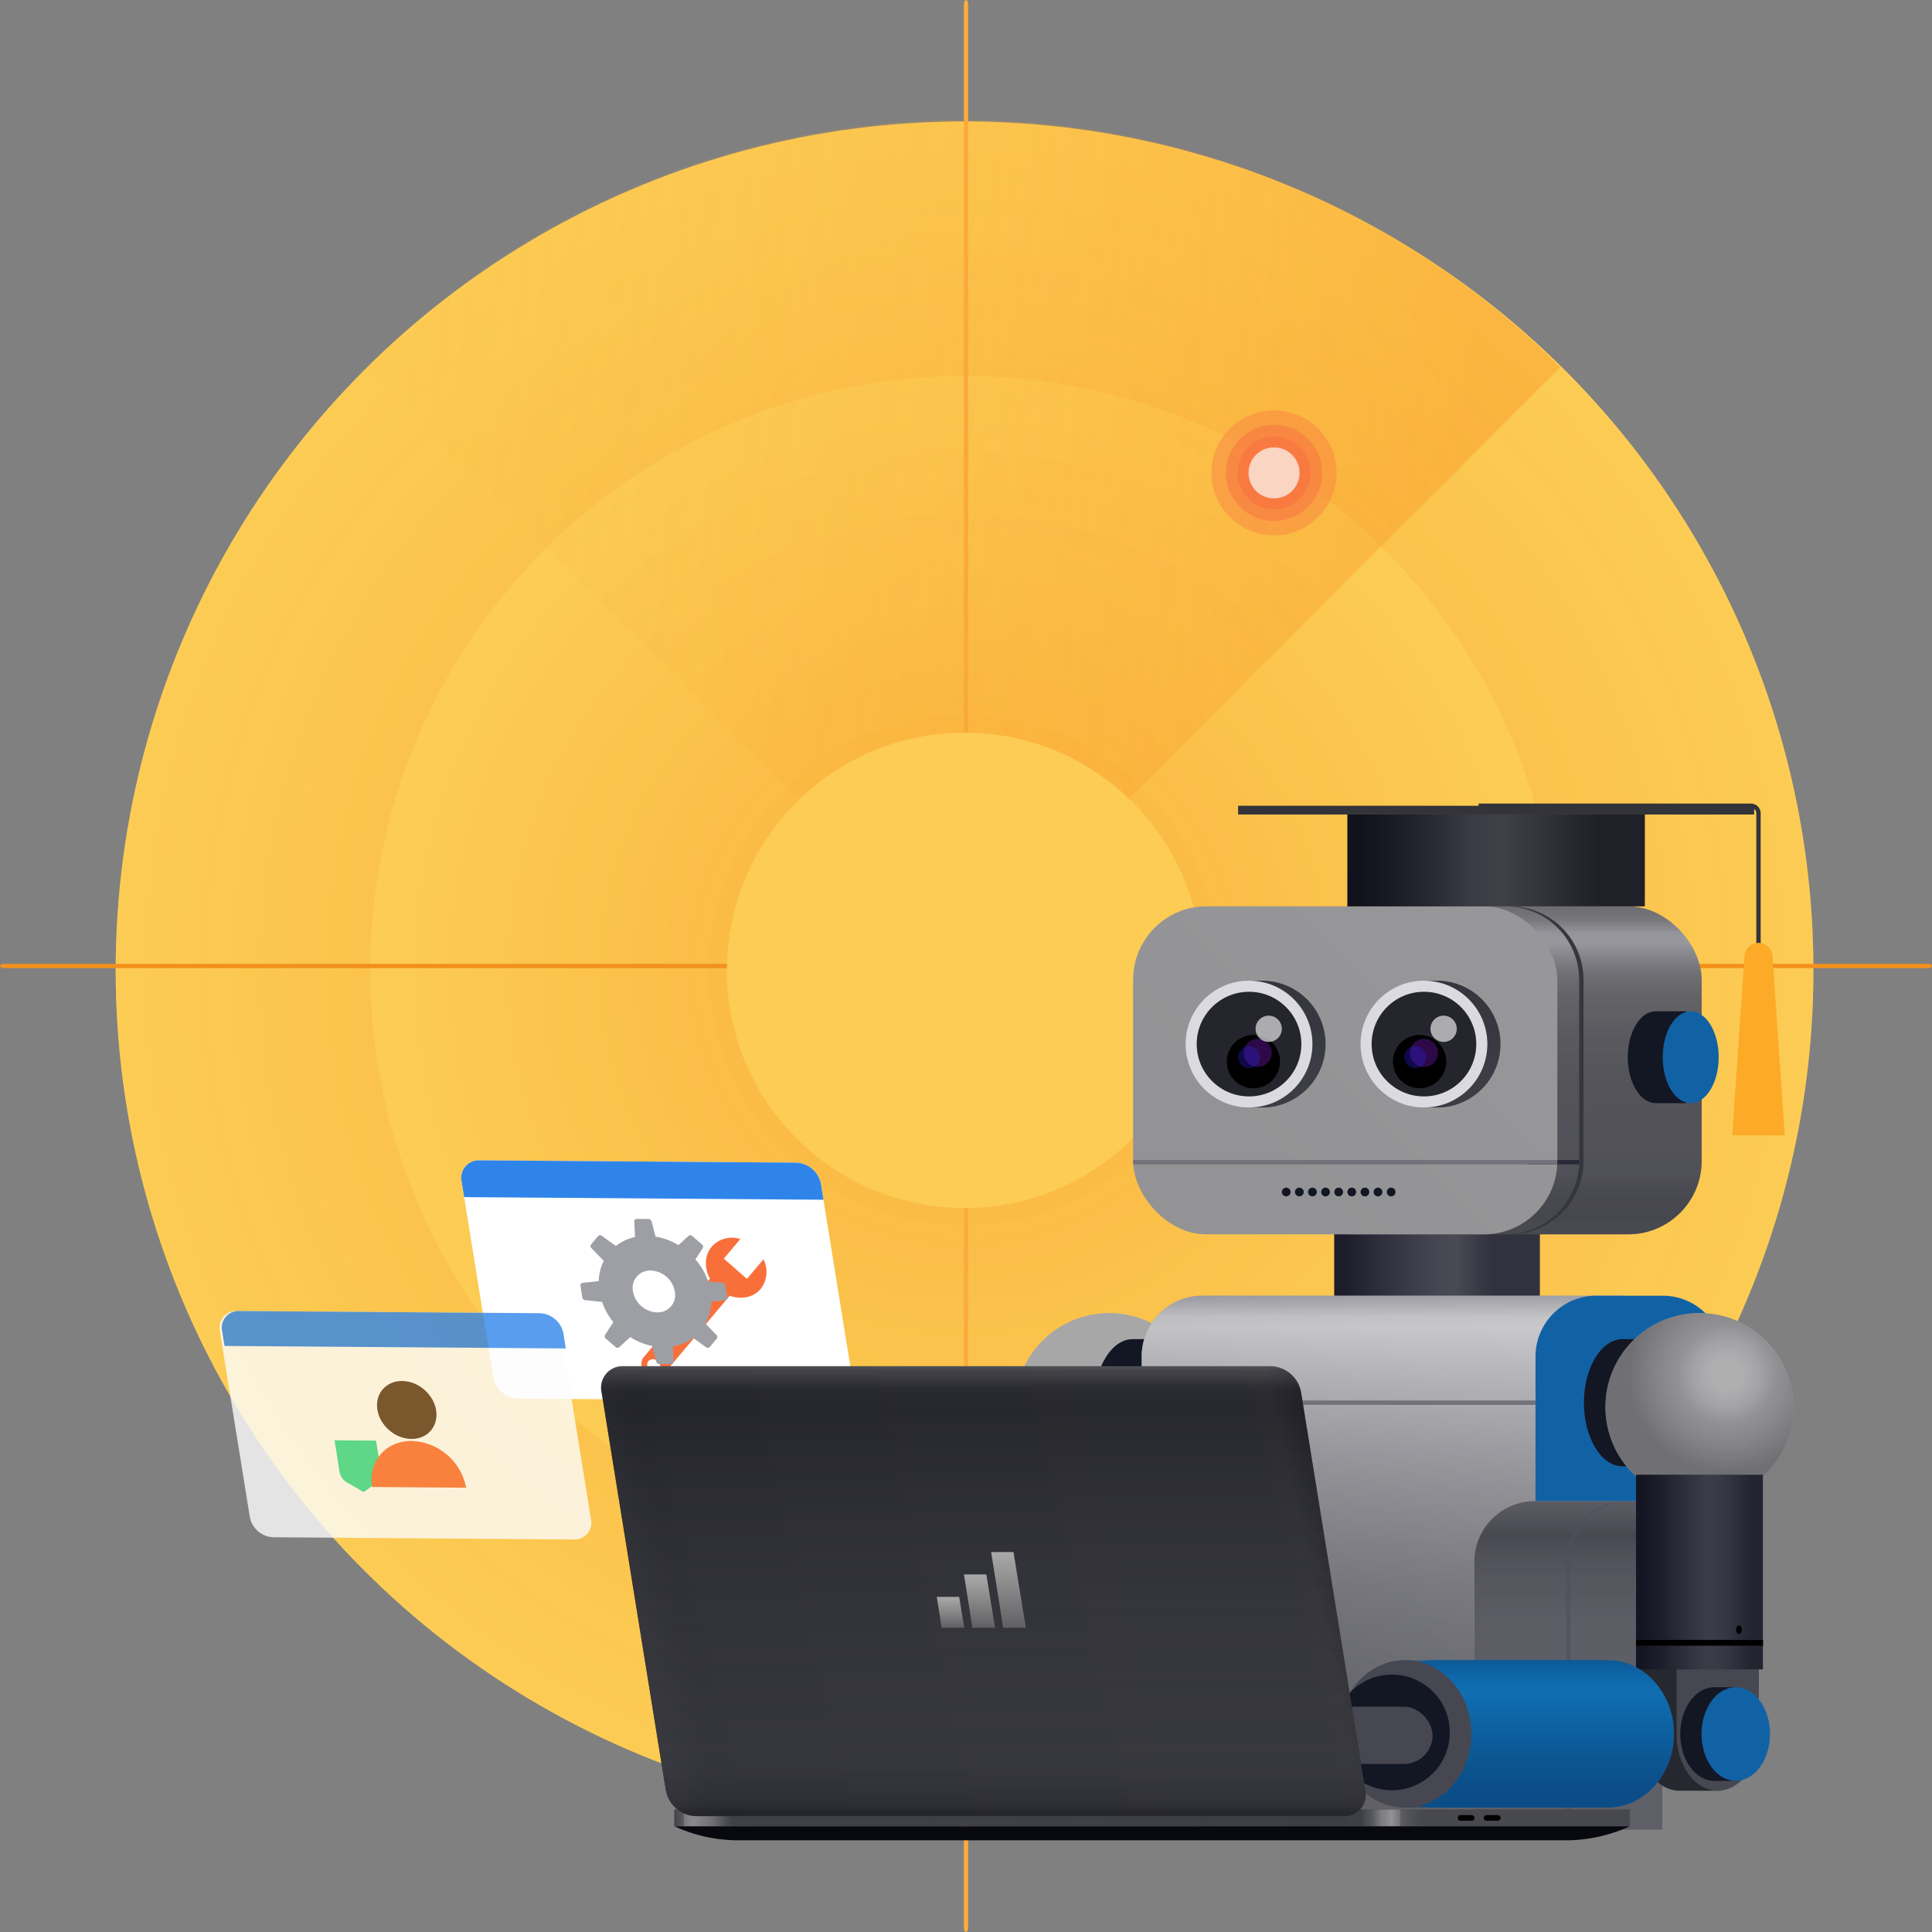 <svg xmlns="http://www.w3.org/2000/svg" xmlns:xlink="http://www.w3.org/1999/xlink" viewBox="0 0 668 668"><rect x="0" y="0" width="668" height="668" fill="#808080" stroke="none"/><defs><style>.cls-1{isolation:isolate;}.cls-2{fill:#fccc54;}.cls-3{fill:url(#radial-gradient);}.cls-4{fill:url(#radial-gradient-2);}.cls-5{fill:#f9ac3d;}.cls-6{fill:#f2911d;}.cls-37,.cls-7{mix-blend-mode:multiply;}.cls-7{fill:url(#linear-gradient);}.cls-10,.cls-8,.cls-9{fill:#f97a41;}.cls-37,.cls-53,.cls-8{opacity:0.6;}.cls-9{opacity:0.4;}.cls-11{fill:#f9d5c2;}.cls-12{fill:#292938;}.cls-13{fill:url(#linear-gradient-2);}.cls-14{fill:#6a6a6d;}.cls-15{fill:url(#linear-gradient-3);}.cls-16{fill:#36363f;}.cls-17{fill:#a7a7a8;}.cls-18{fill:url(#linear-gradient-4);}.cls-19{fill:#101019;}.cls-20{fill:url(#linear-gradient-5);}.cls-21{fill:#33333a;}.cls-22{fill:#fcaa27;}.cls-23{fill:url(#linear-gradient-6);}.cls-24{fill:#dadae0;}.cls-25{fill:#25252d;}.cls-26{fill:#a124ff;}.cls-26,.cls-27{opacity:0.28;}.cls-27{fill:#3124ff;}.cls-28{fill:#e6e6e8;opacity:0.7;}.cls-29{fill:url(#linear-gradient-7);}.cls-30{fill:#72727a;}.cls-31{fill:#131623;}.cls-32{fill:#1162a5;}.cls-33{fill:url(#linear-gradient-8);}.cls-34{fill:url(#linear-gradient-9);}.cls-35{fill:#77777f;}.cls-36{fill:url(#linear-gradient-10);}.cls-37{fill:#4f4f60;}.cls-38{fill:url(#radial-gradient-3);}.cls-39{fill:#262830;}.cls-40{fill:#464751;}.cls-41{fill:url(#linear-gradient-11);}.cls-42{fill:url(#linear-gradient-12);}.cls-43{fill:#fff;}.cls-44{fill:#2f84ea;}.cls-45{fill:#f96f3a;}.cls-46{fill:#9d9fa5;}.cls-47{opacity:0.8;}.cls-48{fill:#fcfcfc;}.cls-49{fill:#37db95;}.cls-50{fill:#5b3b24;}.cls-51{fill:url(#linear-gradient-13);}.cls-52{fill:#08080f;}.cls-53{fill:url(#linear-gradient-14);}.cls-54{opacity:0.5;fill:url(#linear-gradient-15);}.cls-55{fill:#a8a8a8;}.cls-56{fill:url(#linear-gradient-16);}.cls-57{fill:url(#linear-gradient-17);}.cls-58{fill:url(#linear-gradient-18);}</style><radialGradient id="radial-gradient" cx="333.5" cy="335.5" r="293.5" gradientUnits="userSpaceOnUse"><stop offset="0" stop-color="#f78614" stop-opacity="0.5"/><stop offset="0.96" stop-color="#fcc951" stop-opacity="0.4"/><stop offset="1" stop-color="#fccc54" stop-opacity="0.4"/></radialGradient><radialGradient id="radial-gradient-2" cx="333.35" cy="335.41" r="205.45" gradientUnits="userSpaceOnUse"><stop offset="0" stop-color="#f78614" stop-opacity="0.5"/><stop offset="0.47" stop-color="#faad38" stop-opacity="0.44"/><stop offset="1" stop-color="#fccc54" stop-opacity="0.4"/></radialGradient><linearGradient id="linear-gradient" x1="-65.21" y1="139.79" x2="498.17" y2="205.83" gradientTransform="translate(187.34 -198.27) rotate(45)" gradientUnits="userSpaceOnUse"><stop offset="0" stop-color="#fccc54" stop-opacity="0"/><stop offset="0.2" stop-color="#fcc54e" stop-opacity="0.03"/><stop offset="0.5" stop-color="#fab23c" stop-opacity="0.11"/><stop offset="0.86" stop-color="#f89320" stop-opacity="0.24"/><stop offset="1" stop-color="#f78614" stop-opacity="0.3"/></linearGradient><linearGradient id="linear-gradient-2" x1="461.34" y1="434.33" x2="532.41" y2="434.33" gradientUnits="userSpaceOnUse"><stop offset="0.05" stop-color="#141421" stop-opacity="0.6"/><stop offset="0.38" stop-color="#4e4e59" stop-opacity="0.52"/><stop offset="0.5" stop-color="#666670" stop-opacity="0.48"/><stop offset="0.59" stop-color="#606066" stop-opacity="0.6"/><stop offset="0.67" stop-color="#56565d" stop-opacity="0.48"/><stop offset="0.77" stop-color="#474750" stop-opacity="0.3"/></linearGradient><linearGradient id="linear-gradient-3" x1="515.02" y1="422.46" x2="515.02" y2="308.03" gradientUnits="userSpaceOnUse"><stop offset="0" stop-color="#2d2d38" stop-opacity="0.55"/><stop offset="0" stop-color="#2c2c37" stop-opacity="0.55"/><stop offset="0.03" stop-color="#1a1a27" stop-opacity="0.44"/><stop offset="0.05" stop-color="#141421" stop-opacity="0.4"/><stop offset="0.09" stop-color="#292935" stop-opacity="0.5"/><stop offset="0.15" stop-color="#404049" stop-opacity="0.6"/><stop offset="0.41" stop-color="#41414a" stop-opacity="0.56"/><stop offset="0.56" stop-color="#44444d" stop-opacity="0.44"/><stop offset="0.64" stop-color="#474750" stop-opacity="0.3"/><stop offset="0.68" stop-color="#53535c" stop-opacity="0.32"/><stop offset="0.74" stop-color="#72727b" stop-opacity="0.38"/><stop offset="0.81" stop-color="#a6a6af" stop-opacity="0.49"/><stop offset="0.84" stop-color="#bdbdc6" stop-opacity="0.53"/><stop offset="0.87" stop-color="#bbbbc4" stop-opacity="0.53"/><stop offset="0.88" stop-color="#b3b3bc" stop-opacity="0.51"/><stop offset="0.88" stop-color="#aeaeb7" stop-opacity="0.5"/><stop offset="0.89" stop-color="#acacb5" stop-opacity="0.45"/><stop offset="0.91" stop-color="#a3a3ac" stop-opacity="0.26"/><stop offset="0.94" stop-color="#9d9da5" stop-opacity="0.12"/><stop offset="0.96" stop-color="#9999a1" stop-opacity="0.03"/><stop offset="0.98" stop-color="#9898a0" stop-opacity="0"/></linearGradient><linearGradient id="linear-gradient-4" x1="417.43" y1="417.77" x2="518.91" y2="316.28" gradientUnits="userSpaceOnUse"><stop offset="0.09" stop-color="#404049" stop-opacity="0.2"/><stop offset="0.98" stop-color="#555560" stop-opacity="0.2"/></linearGradient><linearGradient id="linear-gradient-5" x1="465.88" y1="297.5" x2="568.7" y2="297.5" gradientUnits="userSpaceOnUse"><stop offset="0.05" stop-color="#141421" stop-opacity="0.4"/><stop offset="0.29" stop-color="#484853" stop-opacity="0.45"/><stop offset="0.4" stop-color="#666670" stop-opacity="0.48"/><stop offset="0.52" stop-color="#606066" stop-opacity="0.6"/><stop offset="0.67" stop-color="#56565d" stop-opacity="0.48"/><stop offset="0.84" stop-color="#474750" stop-opacity="0.3"/></linearGradient><linearGradient id="linear-gradient-6" x1="444.71" y1="385.78" x2="444.71" y2="341.93" gradientUnits="userSpaceOnUse"><stop offset="0.09" stop-color="#404049" stop-opacity="0.6"/><stop offset="0.21" stop-color="#46464f" stop-opacity="0.44"/><stop offset="0.45" stop-color="#4e4e59" stop-opacity="0.2"/><stop offset="0.7" stop-color="#53535e" stop-opacity="0.05"/><stop offset="0.98" stop-color="#555560" stop-opacity="0"/></linearGradient><linearGradient id="linear-gradient-7" x1="505.19" y1="385.78" x2="505.19" y2="341.93" xlink:href="#linear-gradient-6"/><linearGradient id="linear-gradient-8" x1="402.08" y1="603.31" x2="557.92" y2="427.8" gradientUnits="userSpaceOnUse"><stop offset="0.09" stop-color="#292933" stop-opacity="0.4"/><stop offset="0.28" stop-color="#454550" stop-opacity="0.4"/><stop offset="0.7" stop-color="#757581" stop-opacity="0.4"/><stop offset="0.98" stop-color="#868693" stop-opacity="0.4"/></linearGradient><linearGradient id="linear-gradient-9" x1="487.8" y1="632.6" x2="487.8" y2="439.8" gradientUnits="userSpaceOnUse"><stop offset="0.13" stop-color="#292933" stop-opacity="0.3"/><stop offset="0.24" stop-color="#373741" stop-opacity="0.32"/><stop offset="0.42" stop-color="#5e5e66" stop-opacity="0.38"/><stop offset="0.65" stop-color="#9d9da2" stop-opacity="0.47"/><stop offset="0.9" stop-color="#ebebed" stop-opacity="0.59"/><stop offset="0.92" stop-color="#e2e2e2" stop-opacity="0.6"/><stop offset="0.94" stop-color="#c5c5c9" stop-opacity="0.54"/><stop offset="0.98" stop-color="#868693" stop-opacity="0.4"/></linearGradient><linearGradient id="linear-gradient-10" x1="552.74" y1="632.6" x2="552.74" y2="513.04" gradientUnits="userSpaceOnUse"><stop offset="0.13" stop-color="#292933" stop-opacity="0.3"/><stop offset="0.61" stop-color="#292933" stop-opacity="0.34"/><stop offset="0.78" stop-color="#292933" stop-opacity="0.47"/><stop offset="0.85" stop-color="#292933" stop-opacity="0.6"/><stop offset="0.97" stop-color="#3f3f48" stop-opacity="0.43"/><stop offset="0.97" stop-color="#43434c" stop-opacity="0.4"/></linearGradient><radialGradient id="radial-gradient-3" cx="597.03" cy="475.15" r="47" gradientUnits="userSpaceOnUse"><stop offset="0.11" stop-color="#c1c1c6" stop-opacity="0.3"/><stop offset="0.36" stop-color="#7b7b80" stop-opacity="0.48"/><stop offset="0.72" stop-color="#4b4b51" stop-opacity="0.6"/></radialGradient><linearGradient id="linear-gradient-11" x1="565.67" y1="543.56" x2="609.52" y2="543.56" gradientUnits="userSpaceOnUse"><stop offset="0.05" stop-color="#141421" stop-opacity="0.6"/><stop offset="0.23" stop-color="#292935" stop-opacity="0.57"/><stop offset="0.54" stop-color="#61616b" stop-opacity="0.49"/><stop offset="0.56" stop-color="#666670" stop-opacity="0.48"/><stop offset="0.69" stop-color="#61616b" stop-opacity="0.45"/><stop offset="0.82" stop-color="#53535d" stop-opacity="0.37"/><stop offset="0.91" stop-color="#474750" stop-opacity="0.3"/></linearGradient><linearGradient id="linear-gradient-12" x1="521.28" y1="625" x2="521.28" y2="574" gradientUnits="userSpaceOnUse"><stop offset="0.13" stop-color="#022f5b" stop-opacity="0.4"/><stop offset="0.76" stop-color="#0c79bc" stop-opacity="0.48"/><stop offset="0.84" stop-color="#0c76b8" stop-opacity="0.48"/><stop offset="0.9" stop-color="#0a6baa" stop-opacity="0.46"/><stop offset="0.96" stop-color="#085993" stop-opacity="0.42"/><stop offset="0.98" stop-color="#075087" stop-opacity="0.4"/></linearGradient><linearGradient id="linear-gradient-13" x1="233.16" y1="628.56" x2="563.53" y2="628.56" gradientUnits="userSpaceOnUse"><stop offset="0" stop-color="#585859" stop-opacity="0.2"/><stop offset="0" stop-color="#6b6b6c" stop-opacity="0.29"/><stop offset="0.01" stop-color="#8d8d8e" stop-opacity="0.47"/><stop offset="0.01" stop-color="#a6a6a7" stop-opacity="0.6"/><stop offset="0.02" stop-color="#b6b6b7" stop-opacity="0.67"/><stop offset="0.02" stop-color="#bbbbbc" stop-opacity="0.7"/><stop offset="0.02" stop-color="#afafaf" stop-opacity="0.7"/><stop offset="0.04" stop-color="#929295" stop-opacity="0.63"/><stop offset="0.06" stop-color="#4f4f59" stop-opacity="0.49"/><stop offset="0.72" stop-color="#4f4f59" stop-opacity="0.4"/><stop offset="0.72" stop-color="#5c5c65" stop-opacity="0.42"/><stop offset="0.73" stop-color="#7e7e85" stop-opacity="0.48"/><stop offset="0.74" stop-color="#b6b6b8" stop-opacity="0.57"/><stop offset="0.75" stop-color="#ccc" stop-opacity="0.6"/><stop offset="0.75" stop-color="#bfbfbf" stop-opacity="0.7"/><stop offset="0.75" stop-color="#bfbfbf" stop-opacity="0.7"/><stop offset="0.76" stop-color="#9f9fa1" stop-opacity="0.59"/><stop offset="0.76" stop-color="#86868a" stop-opacity="0.51"/><stop offset="0.77" stop-color="#74747a" stop-opacity="0.45"/><stop offset="0.78" stop-color="#696970" stop-opacity="0.41"/><stop offset="0.79" stop-color="#66666d" stop-opacity="0.4"/></linearGradient><linearGradient id="linear-gradient-14" x1="220.61" y1="550.18" x2="471.36" y2="550.18" gradientTransform="matrix(1, 0, 0.23, 1, -130.26, 0)" gradientUnits="userSpaceOnUse"><stop offset="0" stop-color="#55555b" stop-opacity="0.7"/><stop offset="0.06" stop-color="#67676e" stop-opacity="0.49"/><stop offset="0.95" stop-color="#909097" stop-opacity="0.4"/><stop offset="1" stop-color="#66666d" stop-opacity="0.4"/></linearGradient><linearGradient id="linear-gradient-15" x1="345.99" y1="627.94" x2="345.99" y2="469.02" gradientTransform="matrix(1, 0, 0.23, 1, -130.26, 0)" gradientUnits="userSpaceOnUse"><stop offset="0.01" stop-color="#26262d" stop-opacity="0.55"/><stop offset="0.02" stop-color="#3c3c44" stop-opacity="0.6"/><stop offset="0.04" stop-color="#4a4a52" stop-opacity="0.56"/><stop offset="0.11" stop-color="#67676e" stop-opacity="0.49"/><stop offset="0.65" stop-color="#8e8e95" stop-opacity="0.16"/><stop offset="0.88" stop-color="#a1a1a8" stop-opacity="0"/><stop offset="0.91" stop-color="#a2a2a9" stop-opacity="0.01"/><stop offset="0.93" stop-color="#a5a5ab" stop-opacity="0.06"/><stop offset="0.94" stop-color="#ababb0" stop-opacity="0.13"/><stop offset="0.95" stop-color="#b2b2b6" stop-opacity="0.24"/><stop offset="0.97" stop-color="#bcbcbf" stop-opacity="0.38"/><stop offset="0.98" stop-color="#c8c8c8" stop-opacity="0.54"/><stop offset="0.98" stop-color="#ccc" stop-opacity="0.6"/></linearGradient><linearGradient id="linear-gradient-16" x1="331.71" y1="562.76" x2="331.71" y2="552.12" gradientTransform="matrix(1, 0, 0.16, 1, -93.13, 0)" gradientUnits="userSpaceOnUse"><stop offset="0" stop-color="#26262d" stop-opacity="0.55"/><stop offset="0.98" stop-color="#303030" stop-opacity="0"/></linearGradient><linearGradient id="linear-gradient-17" x1="342.35" y1="562.76" x2="342.35" y2="544.37" xlink:href="#linear-gradient-16"/><linearGradient id="linear-gradient-18" x1="353" y1="562.76" x2="353" y2="536.63" xlink:href="#linear-gradient-16"/></defs><g class="cls-1"><g id="Layer_2" data-name="Layer 2"><g id="Layer_3" data-name="Layer 3"><circle class="cls-2" cx="333.5" cy="335.5" r="293.5"/><circle class="cls-3" cx="333.5" cy="335.5" r="293.5"/><circle class="cls-2" cx="333.5" cy="335.5" r="205.45"/><circle class="cls-4" cx="333.35" cy="335.41" r="205.45"/><path class="cls-5" d="M334,668h0c-.41,0-.75-.67-.75-1.5V1.5c0-.83.34-1.5.75-1.5h0c.41,0,.75.67.75,1.5v665C334.75,667.33,334.41,668,334,668Z"/><path class="cls-6" d="M666.5,334.75H1.5c-.83,0-1.5-.34-1.5-.75H0c0-.41.67-.75,1.5-.75h665c.83,0,1.5.34,1.5.75h0C668,334.41,667.33,334.75,666.5,334.75Z"/><path class="cls-7" d="M187-19h0A292,292,0,0,1,479,273v0a0,0,0,0,1,0,0H187a0,0,0,0,1,0,0V-19a0,0,0,0,1,0,0Z" transform="translate(7.73 272.66) rotate(-45)"/><circle class="cls-2" cx="333.5" cy="335.5" r="82.18"/><circle class="cls-8" cx="440.5" cy="163.5" r="16.63"/><circle class="cls-9" cx="440.5" cy="163.5" r="21.62"/><circle class="cls-10" cx="440.5" cy="163.5" r="12.6"/><circle class="cls-11" cx="440.5" cy="163.5" r="8.82"/><rect class="cls-12" x="461.34" y="407.12" width="71.06" height="54.43"/><rect class="cls-13" x="461.34" y="407.12" width="71.06" height="54.43"/><rect class="cls-14" x="441.69" y="313.37" width="146.66" height="113.4" rx="25.37"/><rect class="cls-15" x="441.69" y="313.37" width="146.66" height="113.4" rx="25.37"/><path class="cls-16" d="M522.15,313.37h-1.51A25.38,25.38,0,0,1,546,338.75V401.4a25.37,25.37,0,0,1-25.38,25.37h1.51a25.37,25.37,0,0,0,25.38-25.37V338.75A25.38,25.38,0,0,0,522.15,313.37Z"/><rect class="cls-17" x="391.79" y="313.37" width="146.66" height="113.4" rx="25.37"/><rect class="cls-18" x="391.79" y="313.37" width="146.66" height="113.4" rx="25.37"/><rect class="cls-19" x="465.88" y="281.62" width="102.82" height="31.75"/><rect class="cls-20" x="465.88" y="281.62" width="102.82" height="31.75"/><path class="cls-21" d="M608.76,369.32h-1.51V281.2a1.85,1.85,0,0,0-1.85-1.85H511.24v-1.51H605.4a3.36,3.36,0,0,1,3.36,3.36Z"/><rect class="cls-21" x="428.08" y="278.6" width="178.42" height="3.02"/><path class="cls-22" d="M617.08,392.56H598.94l4.22-62A4.86,4.86,0,0,1,608,326h0a4.85,4.85,0,0,1,4.84,4.52Z"/><path class="cls-16" d="M431.1,339.08h5.29A21.92,21.92,0,0,1,458.32,361v0a21.92,21.92,0,0,1-21.92,21.92H431.1a0,0,0,0,1,0,0V339.08A0,0,0,0,1,431.1,339.08Z"/><path class="cls-23" d="M431.1,339.08h5.29A21.92,21.92,0,0,1,458.32,361v0a21.92,21.92,0,0,1-21.92,21.92H431.1a0,0,0,0,1,0,0V339.08A0,0,0,0,1,431.1,339.08Z"/><circle class="cls-24" cx="431.86" cy="361" r="21.92"/><circle class="cls-25" cx="431.86" cy="361" r="18.09"/><circle cx="433.37" cy="367.05" r="9.21"/><circle class="cls-26" cx="434.88" cy="364.02" r="4.86"/><circle class="cls-27" cx="431.86" cy="365.54" r="3.81"/><circle class="cls-28" cx="438.66" cy="355.71" r="4.54"/><path class="cls-16" d="M491.58,339.08h5.29A21.92,21.92,0,0,1,518.8,361v0a21.92,21.92,0,0,1-21.92,21.92h-5.29a0,0,0,0,1,0,0V339.08A0,0,0,0,1,491.58,339.08Z"/><path class="cls-29" d="M491.58,339.08h5.29A21.92,21.92,0,0,1,518.8,361v0a21.92,21.92,0,0,1-21.92,21.92h-5.29a0,0,0,0,1,0,0V339.08A0,0,0,0,1,491.58,339.08Z"/><circle class="cls-24" cx="492.34" cy="361" r="21.92"/><circle class="cls-25" cx="492.34" cy="361" r="18.09"/><circle cx="490.83" cy="367.05" r="9.21"/><circle class="cls-26" cx="492.34" cy="364.02" r="4.86"/><circle class="cls-27" cx="489.32" cy="365.54" r="3.81"/><circle class="cls-28" cx="499.14" cy="355.71" r="4.54"/><rect class="cls-12" x="527.87" y="401.07" width="18.14" height="1.51"/><rect class="cls-30" x="391.79" y="401.07" width="146.66" height="1.51"/><path class="cls-31" d="M572.48,349.66h10.58v31.75H572.48c-5.35,0-9.68-7.11-9.68-15.87S567.13,349.66,572.48,349.66Z"/><ellipse class="cls-32" cx="584.57" cy="365.54" rx="9.68" ry="15.88"/><ellipse class="cls-31" cx="551.31" cy="553.02" rx="1.45" ry="2.38"/><circle class="cls-17" cx="383.48" cy="486.5" r="32.51"/><rect class="cls-31" x="361.55" y="509.93" width="43.85" height="80.14"/><path class="cls-31" d="M391.72,463H422.1v44H391.72c-7.41,0-13.41-9.85-13.41-22S384.31,463,391.72,463Z"/><ellipse class="cls-17" cx="422.1" cy="484.98" rx="13.41" ry="22"/><path class="cls-17" d="M530.74,519h50V469a21,21,0,0,0-21-21h-144a21,21,0,0,0-21,21V519H395a21,21,0,0,1,21,21V632.6h93.75V540A21,21,0,0,1,530.74,519Z"/><path class="cls-33" d="M530.74,519h50V469a21,21,0,0,0-21-21h-144a21,21,0,0,0-21,21V519H395a21,21,0,0,1,21,21V632.6h93.75V540A21,21,0,0,1,530.74,519Z"/><path class="cls-34" d="M530.74,519h50V469a21,21,0,0,0-21-21h-144a21,21,0,0,0-21,21V519H395a21,21,0,0,1,21,21V632.6h93.75V540A21,21,0,0,1,530.74,519Z"/><path class="cls-35" d="M595.75,519h-65a21,21,0,0,0-21,21V632.6h65V540A21,21,0,0,1,595.75,519Z"/><path class="cls-36" d="M595.75,519h-65a21,21,0,0,0-21,21V632.6h65V540A21,21,0,0,1,595.75,519Z"/><path class="cls-37" d="M564,519h-1.51a21,21,0,0,0-21,21V632.6H543V540A21,21,0,0,1,564,519Z"/><path class="cls-32" d="M595.91,519h-65V469a21,21,0,0,1,21-21h23a21,21,0,0,1,21,21Z"/><rect class="cls-30" x="394.82" y="484.23" width="136.08" height="1.51"/><path class="cls-31" d="M561.06,463h30.39v44H561.06c-7.41,0-13.41-9.85-13.41-22S553.65,463,561.06,463Z"/><ellipse class="cls-17" cx="591.45" cy="484.98" rx="13.41" ry="22"/><circle class="cls-17" cx="587.6" cy="486.5" r="32.51"/><circle class="cls-38" cx="587.6" cy="486.5" r="32.51"/><path class="cls-31" d="M579,583.36h-7c-6.55,0-11.85,7.25-11.85,16.19s5.3,16.2,11.85,16.2h7v-32"/><ellipse class="cls-32" cx="579.34" cy="599.55" rx="11.84" ry="16.19"/><path class="cls-39" d="M594.94,619.15H580.68c-7.85,0-14.21-8.7-14.21-19.43V576.26h28.47Z"/><path class="cls-40" d="M608.11,599.72c0,10.73-6.36,19.43-14.21,19.43s-14.21-8.7-14.21-19.43V576.26h28.47Z"/><path class="cls-31" d="M599.79,583.36h-7c-6.54,0-11.84,7.25-11.84,16.19s5.3,16.2,11.84,16.2h7v-32"/><ellipse class="cls-32" cx="600.15" cy="599.55" rx="11.84" ry="16.19"/><rect class="cls-31" x="565.67" y="509.93" width="43.85" height="67.26"/><rect class="cls-41" x="565.67" y="509.93" width="43.85" height="67.26"/><circle class="cls-31" cx="453.78" cy="412.14" r="1.51"/><circle class="cls-31" cx="449.25" cy="412.14" r="1.51"/><circle class="cls-31" cx="444.71" cy="412.14" r="1.51"/><circle class="cls-31" cx="458.32" cy="412.14" r="1.51"/><circle class="cls-31" cx="462.86" cy="412.14" r="1.51"/><circle class="cls-31" cx="467.39" cy="412.14" r="1.51"/><circle class="cls-31" cx="471.93" cy="412.14" r="1.51"/><circle class="cls-31" cx="476.46" cy="412.14" r="1.51"/><circle class="cls-31" cx="481" cy="412.14" r="1.51"/><path class="cls-32" d="M555.78,625c12.68,0,23-11.42,23-25.5s-10.27-25.5-23-25.5h-60c-12.67,0-22.95,11.42-22.95,25.5S483.11,625,495.78,625Z"/><path class="cls-42" d="M555.78,625c12.68,0,23-11.42,23-25.5s-10.27-25.5-23-25.5h-69c-12.67,0-22.95,11.42-22.95,25.5S474.11,625,486.78,625Z"/><ellipse class="cls-40" cx="485.78" cy="599.5" rx="22.95" ry="25.5"/><circle class="cls-31" cx="481.28" cy="599" r="20"/><rect class="cls-40" x="450.23" y="590.1" width="45.1" height="19.8" rx="9.9"/><rect x="565.68" y="567" width="43.9" height="2"/><path class="cls-43" d="M288.52,484.38l-109.39-.8a9.07,9.07,0,0,1-8.6-7.38l-10.92-67.74a6.06,6.06,0,0,1,6.24-7.27l109.39.8a9.07,9.07,0,0,1,8.6,7.38l10.92,67.74A6.06,6.06,0,0,1,288.52,484.38Z"/><path class="cls-44" d="M160.49,413.91l-.88-5.45a6.06,6.06,0,0,1,6.24-7.27l109.39.8a9.07,9.07,0,0,1,8.6,7.38l.88,5.45"/><path class="cls-45" d="M246.07,431.06c-2.52,3-2.61,7.34-.61,11.05l-22.88,27.11c-1.38,1.64-1,4.29.93,5.93s4.54,1.63,5.92,0L252.31,448c3.93,1.42,8.16.65,10.68-2.33a9.65,9.65,0,0,0,1-10.27l-5.73,6.78-8-7,5.72-6.78A9.36,9.36,0,0,0,246.07,431.06Zm-21.88,39.56a2.21,2.21,0,0,1,3.14,0,2.27,2.27,0,0,1,.49,3.13,2.21,2.21,0,0,1-3.14,0A2.27,2.27,0,0,1,224.19,470.62Z"/><path class="cls-46" d="M200.69,444.46l.65,4.14a1.14,1.14,0,0,0,1,.93l5.82.61a23.11,23.11,0,0,0,3.92,7l-2.89,4.43a1,1,0,0,0,.26,1.25l3.39,2.93a.94.94,0,0,0,1.26.06l3.8-3.51a22.65,22.65,0,0,0,7.58,3.08l1.41,5.41a1.15,1.15,0,0,0,1.06.84h4.15a.77.77,0,0,0,.8-.84l-.27-5.26a16.22,16.22,0,0,0,7-2.94l4.5,3.22a.9.9,0,0,0,1.24-.06l2.47-2.93a.94.94,0,0,0-.13-1.25l-3.77-3.91a16.61,16.61,0,0,0,2-7.59l4.85-.52a.77.77,0,0,0,.69-.93l-.65-4.14a1.13,1.13,0,0,0-1-.93l-5-.52a23.09,23.09,0,0,0-4.39-7.59l2.55-3.91a1,1,0,0,0-.26-1.25l-3.39-2.93a1,1,0,0,0-1.26-.07l-3.49,3.23a22.25,22.25,0,0,0-7.93-2.94l-1.37-5.26a1.15,1.15,0,0,0-1.06-.84H220.1a.77.77,0,0,0-.8.84l.27,5.4a16.27,16.27,0,0,0-6.61,3.09l-4.9-3.52a.92.92,0,0,0-1.24.07l-2.47,2.93a.94.94,0,0,0,.13,1.25l4.28,4.43a16.74,16.74,0,0,0-1.75,7l-5.63.61A.77.77,0,0,0,200.69,444.46Zm18.17,2.07a6,6,0,0,1,6.1-7.23,8.78,8.78,0,0,1,8.36,7.23,6,6,0,0,1-6.1,7.23A8.78,8.78,0,0,1,218.86,446.53Z"/><g class="cls-47"><path class="cls-48" d="M198.43,532.28l-103.89-.76a8.6,8.6,0,0,1-8.16-7L76,460.19a5.75,5.75,0,0,1,5.92-6.9l103.89.76a8.61,8.61,0,0,1,8.17,7l10.37,64.33A5.75,5.75,0,0,1,198.43,532.28Z"/><path class="cls-44" d="M77.64,465.37l-.83-5.18a5.75,5.75,0,0,1,5.92-6.9l103.89.76a8.61,8.61,0,0,1,8.17,7l.83,5.18"/><path class="cls-49" d="M130.57,512.5l-4.85,3.39-6-3.47a5.23,5.23,0,0,1-2.31-3.44L115.68,498l14.33.1,1.76,10.94A3.58,3.58,0,0,1,130.57,512.5Z"/><ellipse class="cls-50" cx="140.62" cy="487.54" rx="9.27" ry="10.96" transform="translate(-321.38 277.72) rotate(-49.49)"/><path class="cls-45" d="M128.68,514.14c-1.43-8.85,4.69-16,13.66-15.91a19.86,19.86,0,0,1,18.83,16.15"/></g><rect class="cls-21" x="233.16" y="625.66" width="330.37" height="5.81"/><rect class="cls-51" x="233.16" y="625.66" width="330.37" height="5.81"/><path class="cls-52" d="M255.42,636.3H541.28a53.1,53.1,0,0,0,22.16-4.83H233.25A53.11,53.11,0,0,0,255.42,636.3Z"/><path class="cls-52" d="M464.56,627.94H240.62a11,11,0,0,1-10.41-9L208,481.38a7.43,7.43,0,0,1,7.51-9H439.38a11,11,0,0,1,10.48,9L472.07,619A7.42,7.42,0,0,1,464.56,627.94Z"/><path class="cls-53" d="M464.56,627.94H240.62a11,11,0,0,1-10.41-9L208,481.38a7.43,7.43,0,0,1,7.51-9H439.38a11,11,0,0,1,10.48,9L472.07,619A7.42,7.42,0,0,1,464.56,627.94Z"/><path class="cls-54" d="M464.56,627.94H240.62a11,11,0,0,1-10.41-9L208,481.38a7.43,7.43,0,0,1,7.51-9H439.38a11,11,0,0,1,10.48,9L472.07,619A7.42,7.42,0,0,1,464.56,627.94Z"/><polygon class="cls-55" points="333.35 562.76 325.61 562.76 323.89 552.12 331.63 552.12 333.35 562.76"/><polygon class="cls-56" points="333.35 562.76 325.61 562.76 323.89 552.12 331.63 552.12 333.35 562.76"/><polygon class="cls-55" points="344 562.76 336.25 562.76 333.29 544.37 341.03 544.37 344 562.76"/><polygon class="cls-57" points="344 562.76 336.25 562.76 333.29 544.37 341.03 544.37 344 562.76"/><polygon class="cls-55" points="354.64 562.76 346.9 562.76 342.68 536.63 350.42 536.63 354.64 562.76"/><polygon class="cls-58" points="354.64 562.76 346.9 562.76 342.68 536.63 350.42 536.63 354.64 562.76"/><rect x="513" y="627.59" width="5.86" height="1.94" rx="0.97"/><rect x="504" y="627.59" width="5.86" height="1.94" rx="0.97"/><ellipse cx="601.28" cy="563.5" rx="1" ry="1.5"/></g></g></g></svg>